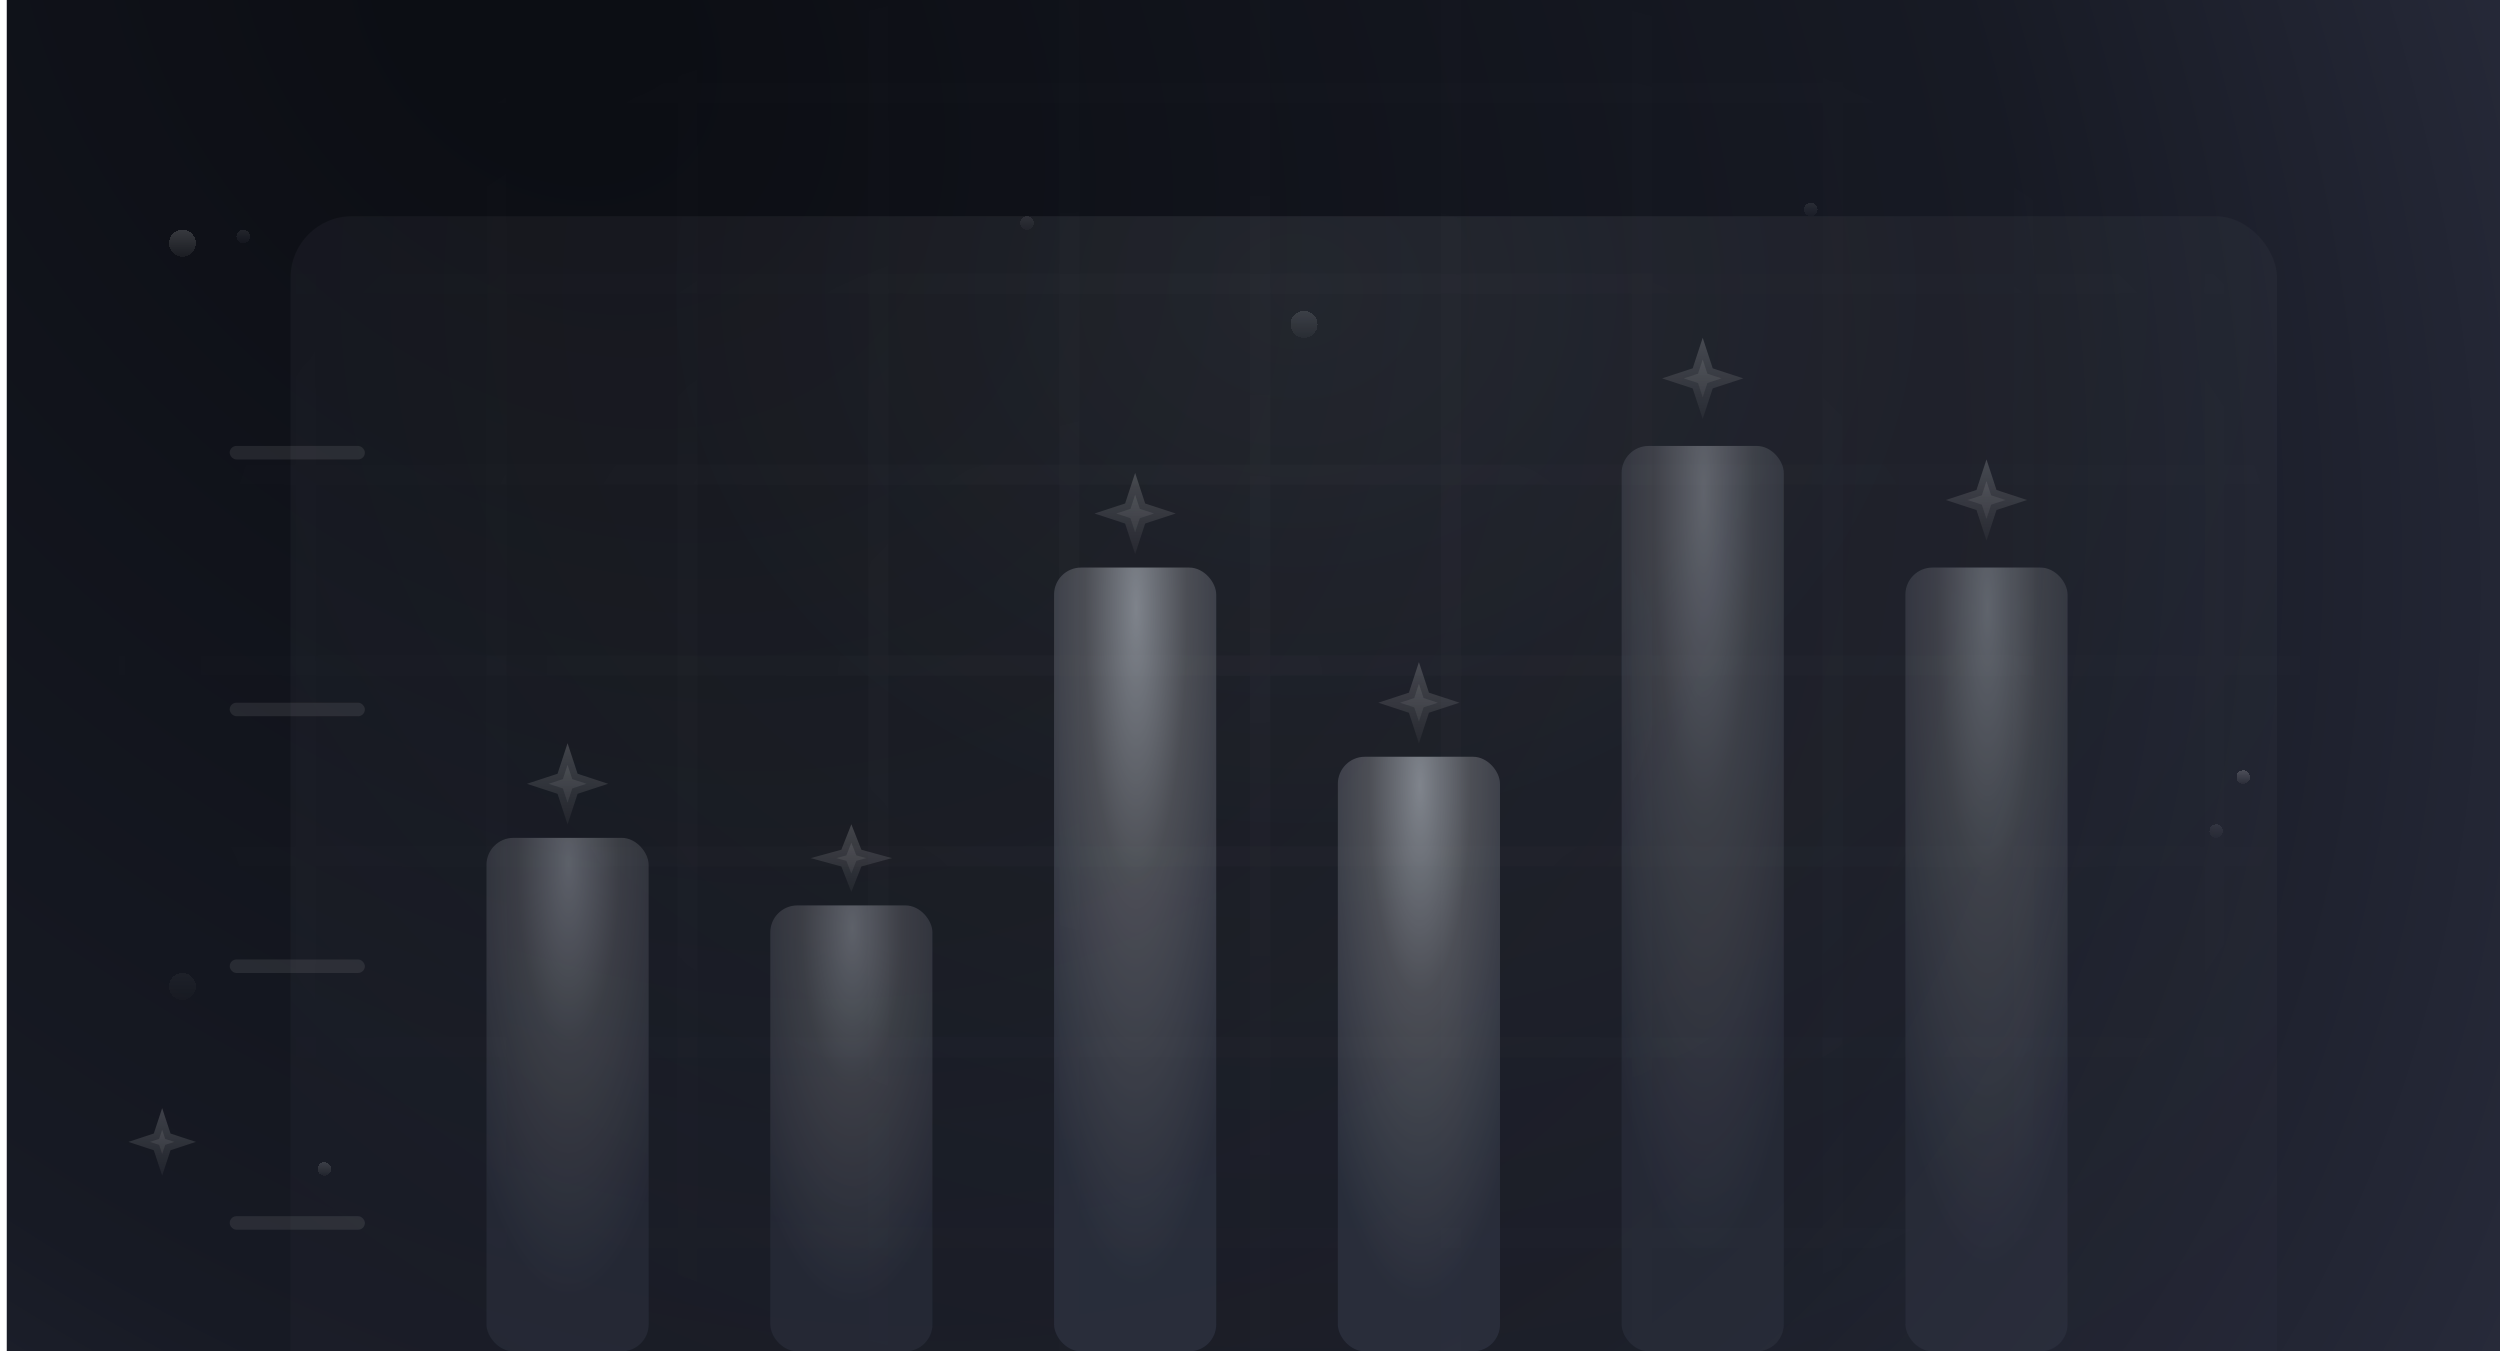 <svg width="185" height="100" viewBox="0 0 185 100" fill="none" xmlns="http://www.w3.org/2000/svg">
<g clip-path="url(#clip0_3601_17682)">
<rect x="0.5" width="184.5" height="100" fill="url(#paint0_radial_3601_17682)"/>
<g opacity="0.4" filter="url(#filter0_d_3601_17682)">
<circle cx="13.5" cy="16" r="1" fill="url(#paint1_linear_3601_17682)" fill-opacity="0.5" shape-rendering="crispEdges"/>
</g>
<g opacity="0.1" filter="url(#filter1_d_3601_17682)">
<circle cx="13.5" cy="71" r="1" fill="url(#paint2_linear_3601_17682)" fill-opacity="0.5" shape-rendering="crispEdges"/>
</g>
<g opacity="0.4" filter="url(#filter2_d_3601_17682)">
<circle cx="24" cy="84.5" r="0.5" fill="url(#paint3_linear_3601_17682)" fill-opacity="0.5" shape-rendering="crispEdges"/>
</g>
<g opacity="0.2" filter="url(#filter3_d_3601_17682)">
<circle cx="18" cy="15.5" r="0.5" fill="url(#paint4_linear_3601_17682)" fill-opacity="0.5" shape-rendering="crispEdges"/>
</g>
<g opacity="0.2" filter="url(#filter4_d_3601_17682)">
<circle cx="76" cy="14.5" r="0.5" fill="url(#paint5_linear_3601_17682)" fill-opacity="0.5" shape-rendering="crispEdges"/>
</g>
<g opacity="0.3" filter="url(#filter5_d_3601_17682)">
<circle cx="96.5" cy="22" r="1" fill="url(#paint6_linear_3601_17682)" fill-opacity="0.5" shape-rendering="crispEdges"/>
</g>
<g opacity="0.2" filter="url(#filter6_d_3601_17682)">
<circle cx="134" cy="13.5" r="0.5" fill="url(#paint7_linear_3601_17682)" fill-opacity="0.5" shape-rendering="crispEdges"/>
</g>
<g opacity="0.2" filter="url(#filter7_d_3601_17682)">
<circle cx="164" cy="59.5" r="0.5" fill="url(#paint8_linear_3601_17682)" fill-opacity="0.5" shape-rendering="crispEdges"/>
</g>
<g opacity="0.5" filter="url(#filter8_d_3601_17682)">
<circle cx="166" cy="55.5" r="0.5" fill="url(#paint9_linear_3601_17682)" fill-opacity="0.5" shape-rendering="crispEdges"/>
</g>
<path opacity="0.21" d="M12 83.6L12.144 84.037L12.223 84.277L12.463 84.356L12.9 84.5L12.463 84.644L12.223 84.723L12.144 84.963L12 85.4L11.856 84.963L11.777 84.723L11.537 84.644L11.1 84.5L11.537 84.356L11.777 84.277L11.856 84.037L12 83.6Z" fill="url(#paint10_linear_3601_17682)" stroke="url(#paint11_linear_3601_17682)"/>
<g opacity="0.15">
<mask id="mask0_3601_17682" style="mask-type:alpha" maskUnits="userSpaceOnUse" x="-21" y="-63" width="227" height="226">
<rect x="-20.5" y="-63" width="226" height="226" fill="url(#paint12_radial_3601_17682)"/>
</mask>
<g mask="url(#mask0_3601_17682)">
<line x1="8.5" y1="-63" x2="8.5" y2="163" stroke="white" stroke-opacity="0.1" stroke-width="1.5"/>
<line x1="22.625" y1="-63" x2="22.625" y2="163" stroke="white" stroke-opacity="0.1" stroke-width="1.5"/>
<line x1="36.75" y1="-63" x2="36.75" y2="163" stroke="white" stroke-opacity="0.1" stroke-width="1.5"/>
<line x1="50.875" y1="-63" x2="50.875" y2="163" stroke="white" stroke-opacity="0.1" stroke-width="1.5"/>
<line x1="65" y1="-63" x2="65" y2="163" stroke="white" stroke-opacity="0.1" stroke-width="1.5"/>
<line x1="79.125" y1="-63" x2="79.125" y2="163" stroke="white" stroke-opacity="0.1" stroke-width="1.5"/>
<line x1="93.25" y1="-63" x2="93.25" y2="163" stroke="white" stroke-opacity="0.1" stroke-width="1.5"/>
<line x1="107.375" y1="-63" x2="107.375" y2="163" stroke="white" stroke-opacity="0.1" stroke-width="1.5"/>
<line x1="121.5" y1="-63" x2="121.5" y2="163" stroke="white" stroke-opacity="0.1" stroke-width="1.5"/>
<line x1="135.625" y1="-63" x2="135.625" y2="163" stroke="white" stroke-opacity="0.1" stroke-width="1.5"/>
<line x1="149.75" y1="-63" x2="149.75" y2="163" stroke="white" stroke-opacity="0.1" stroke-width="1.5"/>
<line x1="163.875" y1="-63" x2="163.875" y2="163" stroke="white" stroke-opacity="0.1" stroke-width="1.5"/>
<line x1="178" y1="-63" x2="178" y2="163" stroke="white" stroke-opacity="0.1" stroke-width="1.5"/>
<line x1="-20.5" y1="91.625" x2="205.5" y2="91.625" stroke="white" stroke-opacity="0.1" stroke-width="1.5"/>
<line x1="-20.5" y1="77.5" x2="205.5" y2="77.5" stroke="white" stroke-opacity="0.1" stroke-width="1.5"/>
<line x1="-20.5" y1="63.375" x2="205.5" y2="63.375" stroke="white" stroke-opacity="0.1" stroke-width="1.5"/>
<line x1="-20.5" y1="49.25" x2="205.5" y2="49.25" stroke="white" stroke-opacity="0.1" stroke-width="1.5"/>
<line x1="-20.5" y1="35.125" x2="205.5" y2="35.125" stroke="white" stroke-opacity="0.1" stroke-width="1.5"/>
<line x1="-20.5" y1="21" x2="205.5" y2="21" stroke="white" stroke-opacity="0.1" stroke-width="1.5"/>
<line x1="-20.5" y1="6.875" x2="205.5" y2="6.875" stroke="white" stroke-opacity="0.1" stroke-width="1.5"/>
</g>
</g>
<g opacity="0.7">
<g opacity="0.3" filter="url(#filter9_b_3601_17682)">
<rect x="21.5" y="16" width="147" height="114" rx="4.545" fill="url(#paint13_radial_3601_17682)" fill-opacity="0.5"/>
</g>
<g filter="url(#filter10_b_3601_17682)">
<rect x="36" y="62" width="12" height="38" rx="2" fill="url(#paint14_radial_3601_17682)" fill-opacity="0.6"/>
</g>
<g filter="url(#filter11_b_3601_17682)">
<rect x="57" y="67" width="12" height="33" rx="2" fill="url(#paint15_radial_3601_17682)" fill-opacity="0.6"/>
</g>
<g filter="url(#filter12_b_3601_17682)">
<rect x="78" y="42" width="12" height="58" rx="2" fill="url(#paint16_radial_3601_17682)" fill-opacity="0.9"/>
</g>
<g filter="url(#filter13_b_3601_17682)">
<rect x="99" y="56" width="12" height="44" rx="2" fill="url(#paint17_radial_3601_17682)" fill-opacity="0.9"/>
</g>
<g filter="url(#filter14_b_3601_17682)">
<rect x="120" y="33" width="12" height="67" rx="2" fill="url(#paint18_radial_3601_17682)" fill-opacity="0.6"/>
</g>
<g filter="url(#filter15_b_3601_17682)">
<rect x="141" y="42" width="12" height="58" rx="2" fill="url(#paint19_radial_3601_17682)" fill-opacity="0.6"/>
</g>
<rect opacity="0.15" x="17" y="33" width="10" height="1" rx="0.5" fill="#D9D9D9"/>
<rect opacity="0.15" x="17" y="52" width="10" height="1" rx="0.5" fill="#D9D9D9"/>
<rect opacity="0.15" x="17" y="71" width="10" height="1" rx="0.5" fill="#D9D9D9"/>
<rect opacity="0.15" x="17" y="90" width="10" height="1" rx="0.5" fill="#D9D9D9"/>
</g>
<path opacity="0.21" d="M42 56.6L42.267 57.414L42.346 57.654L42.586 57.733L43.4 58L42.586 58.267L42.346 58.346L42.267 58.586L42 59.4L41.733 58.586L41.654 58.346L41.414 58.267L40.6 58L41.414 57.733L41.654 57.654L41.733 57.414L42 56.6Z" fill="url(#paint20_linear_3601_17682)" stroke="url(#paint21_linear_3601_17682)"/>
<path opacity="0.21" d="M63 62.362L63.277 63.065L63.369 63.297L63.61 63.364L64.108 63.5L63.61 63.636L63.369 63.703L63.277 63.935L63 64.638L62.723 63.935L62.631 63.703L62.39 63.636L61.892 63.5L62.39 63.364L62.631 63.297L62.723 63.065L63 62.362Z" fill="url(#paint22_linear_3601_17682)" stroke="url(#paint23_linear_3601_17682)"/>
<path opacity="0.21" d="M84 36.6L84.267 37.414L84.346 37.654L84.586 37.733L85.4 38L84.586 38.267L84.346 38.346L84.267 38.586L84 39.4L83.733 38.586L83.654 38.346L83.414 38.267L82.6 38L83.414 37.733L83.654 37.654L83.733 37.414L84 36.6Z" fill="url(#paint24_linear_3601_17682)" stroke="url(#paint25_linear_3601_17682)"/>
<path opacity="0.21" d="M105 50.6L105.267 51.414L105.346 51.654L105.586 51.733L106.4 52L105.586 52.267L105.346 52.346L105.267 52.586L105 53.4L104.733 52.586L104.654 52.346L104.414 52.267L103.6 52L104.414 51.733L104.654 51.654L104.733 51.414L105 50.6Z" fill="url(#paint26_linear_3601_17682)" stroke="url(#paint27_linear_3601_17682)"/>
<path opacity="0.21" d="M126 26.6L126.267 27.414L126.346 27.654L126.586 27.733L127.4 28L126.586 28.267L126.346 28.346L126.267 28.586L126 29.4L125.733 28.586L125.654 28.346L125.414 28.267L124.6 28L125.414 27.733L125.654 27.654L125.733 27.414L126 26.6Z" fill="url(#paint28_linear_3601_17682)" stroke="url(#paint29_linear_3601_17682)"/>
<path opacity="0.21" d="M147 35.6L147.267 36.414L147.346 36.654L147.586 36.733L148.4 37L147.586 37.267L147.346 37.346L147.267 37.586L147 38.4L146.733 37.586L146.654 37.346L146.414 37.267L145.6 37L146.414 36.733L146.654 36.654L146.733 36.414L147 35.6Z" fill="url(#paint30_linear_3601_17682)" stroke="url(#paint31_linear_3601_17682)"/>
</g>
<defs>
<filter id="filter0_d_3601_17682" x="8.5" y="13" width="10" height="10" filterUnits="userSpaceOnUse" color-interpolation-filters="sRGB">
<feFlood flood-opacity="0" result="BackgroundImageFix"/>
<feColorMatrix in="SourceAlpha" type="matrix" values="0 0 0 0 0 0 0 0 0 0 0 0 0 0 0 0 0 0 127 0" result="hardAlpha"/>
<feOffset dy="2"/>
<feGaussianBlur stdDeviation="2"/>
<feComposite in2="hardAlpha" operator="out"/>
<feColorMatrix type="matrix" values="0 0 0 0 0 0 0 0 0 0 0 0 0 0 0 0 0 0 0.1 0"/>
<feBlend mode="normal" in2="BackgroundImageFix" result="effect1_dropShadow_3601_17682"/>
<feBlend mode="normal" in="SourceGraphic" in2="effect1_dropShadow_3601_17682" result="shape"/>
</filter>
<filter id="filter1_d_3601_17682" x="8.5" y="68" width="10" height="10" filterUnits="userSpaceOnUse" color-interpolation-filters="sRGB">
<feFlood flood-opacity="0" result="BackgroundImageFix"/>
<feColorMatrix in="SourceAlpha" type="matrix" values="0 0 0 0 0 0 0 0 0 0 0 0 0 0 0 0 0 0 127 0" result="hardAlpha"/>
<feOffset dy="2"/>
<feGaussianBlur stdDeviation="2"/>
<feComposite in2="hardAlpha" operator="out"/>
<feColorMatrix type="matrix" values="0 0 0 0 0 0 0 0 0 0 0 0 0 0 0 0 0 0 0.1 0"/>
<feBlend mode="normal" in2="BackgroundImageFix" result="effect1_dropShadow_3601_17682"/>
<feBlend mode="normal" in="SourceGraphic" in2="effect1_dropShadow_3601_17682" result="shape"/>
</filter>
<filter id="filter2_d_3601_17682" x="19.5" y="82" width="9" height="9" filterUnits="userSpaceOnUse" color-interpolation-filters="sRGB">
<feFlood flood-opacity="0" result="BackgroundImageFix"/>
<feColorMatrix in="SourceAlpha" type="matrix" values="0 0 0 0 0 0 0 0 0 0 0 0 0 0 0 0 0 0 127 0" result="hardAlpha"/>
<feOffset dy="2"/>
<feGaussianBlur stdDeviation="2"/>
<feComposite in2="hardAlpha" operator="out"/>
<feColorMatrix type="matrix" values="0 0 0 0 0 0 0 0 0 0 0 0 0 0 0 0 0 0 0.1 0"/>
<feBlend mode="normal" in2="BackgroundImageFix" result="effect1_dropShadow_3601_17682"/>
<feBlend mode="normal" in="SourceGraphic" in2="effect1_dropShadow_3601_17682" result="shape"/>
</filter>
<filter id="filter3_d_3601_17682" x="13.5" y="13" width="9" height="9" filterUnits="userSpaceOnUse" color-interpolation-filters="sRGB">
<feFlood flood-opacity="0" result="BackgroundImageFix"/>
<feColorMatrix in="SourceAlpha" type="matrix" values="0 0 0 0 0 0 0 0 0 0 0 0 0 0 0 0 0 0 127 0" result="hardAlpha"/>
<feOffset dy="2"/>
<feGaussianBlur stdDeviation="2"/>
<feComposite in2="hardAlpha" operator="out"/>
<feColorMatrix type="matrix" values="0 0 0 0 0 0 0 0 0 0 0 0 0 0 0 0 0 0 0.1 0"/>
<feBlend mode="normal" in2="BackgroundImageFix" result="effect1_dropShadow_3601_17682"/>
<feBlend mode="normal" in="SourceGraphic" in2="effect1_dropShadow_3601_17682" result="shape"/>
</filter>
<filter id="filter4_d_3601_17682" x="71.5" y="12" width="9" height="9" filterUnits="userSpaceOnUse" color-interpolation-filters="sRGB">
<feFlood flood-opacity="0" result="BackgroundImageFix"/>
<feColorMatrix in="SourceAlpha" type="matrix" values="0 0 0 0 0 0 0 0 0 0 0 0 0 0 0 0 0 0 127 0" result="hardAlpha"/>
<feOffset dy="2"/>
<feGaussianBlur stdDeviation="2"/>
<feComposite in2="hardAlpha" operator="out"/>
<feColorMatrix type="matrix" values="0 0 0 0 0 0 0 0 0 0 0 0 0 0 0 0 0 0 0.1 0"/>
<feBlend mode="normal" in2="BackgroundImageFix" result="effect1_dropShadow_3601_17682"/>
<feBlend mode="normal" in="SourceGraphic" in2="effect1_dropShadow_3601_17682" result="shape"/>
</filter>
<filter id="filter5_d_3601_17682" x="91.5" y="19" width="10" height="10" filterUnits="userSpaceOnUse" color-interpolation-filters="sRGB">
<feFlood flood-opacity="0" result="BackgroundImageFix"/>
<feColorMatrix in="SourceAlpha" type="matrix" values="0 0 0 0 0 0 0 0 0 0 0 0 0 0 0 0 0 0 127 0" result="hardAlpha"/>
<feOffset dy="2"/>
<feGaussianBlur stdDeviation="2"/>
<feComposite in2="hardAlpha" operator="out"/>
<feColorMatrix type="matrix" values="0 0 0 0 0 0 0 0 0 0 0 0 0 0 0 0 0 0 0.1 0"/>
<feBlend mode="normal" in2="BackgroundImageFix" result="effect1_dropShadow_3601_17682"/>
<feBlend mode="normal" in="SourceGraphic" in2="effect1_dropShadow_3601_17682" result="shape"/>
</filter>
<filter id="filter6_d_3601_17682" x="129.5" y="11" width="9" height="9" filterUnits="userSpaceOnUse" color-interpolation-filters="sRGB">
<feFlood flood-opacity="0" result="BackgroundImageFix"/>
<feColorMatrix in="SourceAlpha" type="matrix" values="0 0 0 0 0 0 0 0 0 0 0 0 0 0 0 0 0 0 127 0" result="hardAlpha"/>
<feOffset dy="2"/>
<feGaussianBlur stdDeviation="2"/>
<feComposite in2="hardAlpha" operator="out"/>
<feColorMatrix type="matrix" values="0 0 0 0 0 0 0 0 0 0 0 0 0 0 0 0 0 0 0.1 0"/>
<feBlend mode="normal" in2="BackgroundImageFix" result="effect1_dropShadow_3601_17682"/>
<feBlend mode="normal" in="SourceGraphic" in2="effect1_dropShadow_3601_17682" result="shape"/>
</filter>
<filter id="filter7_d_3601_17682" x="159.5" y="57" width="9" height="9" filterUnits="userSpaceOnUse" color-interpolation-filters="sRGB">
<feFlood flood-opacity="0" result="BackgroundImageFix"/>
<feColorMatrix in="SourceAlpha" type="matrix" values="0 0 0 0 0 0 0 0 0 0 0 0 0 0 0 0 0 0 127 0" result="hardAlpha"/>
<feOffset dy="2"/>
<feGaussianBlur stdDeviation="2"/>
<feComposite in2="hardAlpha" operator="out"/>
<feColorMatrix type="matrix" values="0 0 0 0 0 0 0 0 0 0 0 0 0 0 0 0 0 0 0.1 0"/>
<feBlend mode="normal" in2="BackgroundImageFix" result="effect1_dropShadow_3601_17682"/>
<feBlend mode="normal" in="SourceGraphic" in2="effect1_dropShadow_3601_17682" result="shape"/>
</filter>
<filter id="filter8_d_3601_17682" x="161.5" y="53" width="9" height="9" filterUnits="userSpaceOnUse" color-interpolation-filters="sRGB">
<feFlood flood-opacity="0" result="BackgroundImageFix"/>
<feColorMatrix in="SourceAlpha" type="matrix" values="0 0 0 0 0 0 0 0 0 0 0 0 0 0 0 0 0 0 127 0" result="hardAlpha"/>
<feOffset dy="2"/>
<feGaussianBlur stdDeviation="2"/>
<feComposite in2="hardAlpha" operator="out"/>
<feColorMatrix type="matrix" values="0 0 0 0 0 0 0 0 0 0 0 0 0 0 0 0 0 0 0.1 0"/>
<feBlend mode="normal" in2="BackgroundImageFix" result="effect1_dropShadow_3601_17682"/>
<feBlend mode="normal" in="SourceGraphic" in2="effect1_dropShadow_3601_17682" result="shape"/>
</filter>
<filter id="filter9_b_3601_17682" x="11.5" y="6" width="167" height="134" filterUnits="userSpaceOnUse" color-interpolation-filters="sRGB">
<feFlood flood-opacity="0" result="BackgroundImageFix"/>
<feGaussianBlur in="BackgroundImageFix" stdDeviation="5"/>
<feComposite in2="SourceAlpha" operator="in" result="effect1_backgroundBlur_3601_17682"/>
<feBlend mode="normal" in="SourceGraphic" in2="effect1_backgroundBlur_3601_17682" result="shape"/>
</filter>
<filter id="filter10_b_3601_17682" x="26" y="52" width="32" height="58" filterUnits="userSpaceOnUse" color-interpolation-filters="sRGB">
<feFlood flood-opacity="0" result="BackgroundImageFix"/>
<feGaussianBlur in="BackgroundImageFix" stdDeviation="5"/>
<feComposite in2="SourceAlpha" operator="in" result="effect1_backgroundBlur_3601_17682"/>
<feBlend mode="normal" in="SourceGraphic" in2="effect1_backgroundBlur_3601_17682" result="shape"/>
</filter>
<filter id="filter11_b_3601_17682" x="47" y="57" width="32" height="53" filterUnits="userSpaceOnUse" color-interpolation-filters="sRGB">
<feFlood flood-opacity="0" result="BackgroundImageFix"/>
<feGaussianBlur in="BackgroundImageFix" stdDeviation="5"/>
<feComposite in2="SourceAlpha" operator="in" result="effect1_backgroundBlur_3601_17682"/>
<feBlend mode="normal" in="SourceGraphic" in2="effect1_backgroundBlur_3601_17682" result="shape"/>
</filter>
<filter id="filter12_b_3601_17682" x="68" y="32" width="32" height="78" filterUnits="userSpaceOnUse" color-interpolation-filters="sRGB">
<feFlood flood-opacity="0" result="BackgroundImageFix"/>
<feGaussianBlur in="BackgroundImageFix" stdDeviation="5"/>
<feComposite in2="SourceAlpha" operator="in" result="effect1_backgroundBlur_3601_17682"/>
<feBlend mode="normal" in="SourceGraphic" in2="effect1_backgroundBlur_3601_17682" result="shape"/>
</filter>
<filter id="filter13_b_3601_17682" x="89" y="46" width="32" height="64" filterUnits="userSpaceOnUse" color-interpolation-filters="sRGB">
<feFlood flood-opacity="0" result="BackgroundImageFix"/>
<feGaussianBlur in="BackgroundImageFix" stdDeviation="5"/>
<feComposite in2="SourceAlpha" operator="in" result="effect1_backgroundBlur_3601_17682"/>
<feBlend mode="normal" in="SourceGraphic" in2="effect1_backgroundBlur_3601_17682" result="shape"/>
</filter>
<filter id="filter14_b_3601_17682" x="110" y="23" width="32" height="87" filterUnits="userSpaceOnUse" color-interpolation-filters="sRGB">
<feFlood flood-opacity="0" result="BackgroundImageFix"/>
<feGaussianBlur in="BackgroundImageFix" stdDeviation="5"/>
<feComposite in2="SourceAlpha" operator="in" result="effect1_backgroundBlur_3601_17682"/>
<feBlend mode="normal" in="SourceGraphic" in2="effect1_backgroundBlur_3601_17682" result="shape"/>
</filter>
<filter id="filter15_b_3601_17682" x="131" y="32" width="32" height="78" filterUnits="userSpaceOnUse" color-interpolation-filters="sRGB">
<feFlood flood-opacity="0" result="BackgroundImageFix"/>
<feGaussianBlur in="BackgroundImageFix" stdDeviation="5"/>
<feComposite in2="SourceAlpha" operator="in" result="effect1_backgroundBlur_3601_17682"/>
<feBlend mode="normal" in="SourceGraphic" in2="effect1_backgroundBlur_3601_17682" result="shape"/>
</filter>
<radialGradient id="paint0_radial_3601_17682" cx="0" cy="0" r="1" gradientUnits="userSpaceOnUse" gradientTransform="translate(40) rotate(45.995) scale(203.677 148.67)">
<stop offset="0.052" stop-color="#0C0E14"/>
<stop offset="0.623" stop-color="#171A24"/>
<stop offset="1" stop-color="#2E3143"/>
</radialGradient>
<linearGradient id="paint1_linear_3601_17682" x1="13.504" y1="14.446" x2="13.504" y2="17.589" gradientUnits="userSpaceOnUse">
<stop stop-color="white"/>
<stop offset="0.857" stop-color="#3F4046"/>
</linearGradient>
<linearGradient id="paint2_linear_3601_17682" x1="13.504" y1="69.446" x2="13.504" y2="72.589" gradientUnits="userSpaceOnUse">
<stop stop-color="white"/>
<stop offset="0.857" stop-color="#3F4046"/>
</linearGradient>
<linearGradient id="paint3_linear_3601_17682" x1="24.002" y1="83.723" x2="24.002" y2="85.295" gradientUnits="userSpaceOnUse">
<stop stop-color="white"/>
<stop offset="0.857" stop-color="#3F4046"/>
</linearGradient>
<linearGradient id="paint4_linear_3601_17682" x1="18.002" y1="14.723" x2="18.002" y2="16.295" gradientUnits="userSpaceOnUse">
<stop stop-color="white"/>
<stop offset="0.857" stop-color="#3F4046"/>
</linearGradient>
<linearGradient id="paint5_linear_3601_17682" x1="76.002" y1="13.723" x2="76.002" y2="15.295" gradientUnits="userSpaceOnUse">
<stop stop-color="white"/>
<stop offset="0.857" stop-color="#3F4046"/>
</linearGradient>
<linearGradient id="paint6_linear_3601_17682" x1="96.504" y1="20.446" x2="96.504" y2="23.589" gradientUnits="userSpaceOnUse">
<stop stop-color="white"/>
<stop offset="0.857" stop-color="#3F4046"/>
</linearGradient>
<linearGradient id="paint7_linear_3601_17682" x1="134.002" y1="12.723" x2="134.002" y2="14.295" gradientUnits="userSpaceOnUse">
<stop stop-color="white"/>
<stop offset="0.857" stop-color="#3F4046"/>
</linearGradient>
<linearGradient id="paint8_linear_3601_17682" x1="164.002" y1="58.723" x2="164.002" y2="60.295" gradientUnits="userSpaceOnUse">
<stop stop-color="white"/>
<stop offset="0.857" stop-color="#3F4046"/>
</linearGradient>
<linearGradient id="paint9_linear_3601_17682" x1="166.002" y1="54.723" x2="166.002" y2="56.295" gradientUnits="userSpaceOnUse">
<stop stop-color="white"/>
<stop offset="0.857" stop-color="#3F4046"/>
</linearGradient>
<linearGradient id="paint10_linear_3601_17682" x1="12.009" y1="80.616" x2="12.009" y2="88.473" gradientUnits="userSpaceOnUse">
<stop stop-color="#ACADAF"/>
<stop offset="1" stop-color="#3F4046"/>
</linearGradient>
<linearGradient id="paint11_linear_3601_17682" x1="12.009" y1="80.616" x2="12.009" y2="88.473" gradientUnits="userSpaceOnUse">
<stop stop-color="white"/>
<stop offset="0.857" stop-color="#3F4046"/>
</linearGradient>
<radialGradient id="paint12_radial_3601_17682" cx="0" cy="0" r="1" gradientUnits="userSpaceOnUse" gradientTransform="translate(92.5 50) rotate(90) scale(113 166.236)">
<stop stop-color="#D9D9D9"/>
<stop offset="0.544" stop-color="#D9D9D9" stop-opacity="0"/>
</radialGradient>
<radialGradient id="paint13_radial_3601_17682" cx="0" cy="0" r="1" gradientUnits="userSpaceOnUse" gradientTransform="translate(95.882 21.7) rotate(90) scale(98.61 114.244)">
<stop stop-color="#BCC2CA"/>
<stop offset="0.402" stop-color="#6C6E74"/>
<stop offset="1" stop-color="#333848"/>
</radialGradient>
<radialGradient id="paint14_radial_3601_17682" cx="0" cy="0" r="1" gradientUnits="userSpaceOnUse" gradientTransform="translate(42.072 63.9) rotate(90) scale(32.87 9.326)">
<stop stop-color="#BCC2CA"/>
<stop offset="0.402" stop-color="#6C6E74"/>
<stop offset="1" stop-color="#333848"/>
</radialGradient>
<radialGradient id="paint15_radial_3601_17682" cx="0" cy="0" r="1" gradientUnits="userSpaceOnUse" gradientTransform="translate(63.072 68.65) rotate(90) scale(28.545 9.326)">
<stop stop-color="#BCC2CA"/>
<stop offset="0.402" stop-color="#6C6E74"/>
<stop offset="1" stop-color="#333848"/>
</radialGradient>
<radialGradient id="paint16_radial_3601_17682" cx="0" cy="0" r="1" gradientUnits="userSpaceOnUse" gradientTransform="translate(84.072 44.9) rotate(90) scale(50.17 9.326)">
<stop stop-color="#BCC2CA"/>
<stop offset="0.402" stop-color="#6C6E74"/>
<stop offset="1" stop-color="#333848"/>
</radialGradient>
<radialGradient id="paint17_radial_3601_17682" cx="0" cy="0" r="1" gradientUnits="userSpaceOnUse" gradientTransform="translate(105.072 58.2) rotate(90) scale(38.06 9.326)">
<stop stop-color="#BCC2CA"/>
<stop offset="0.402" stop-color="#6C6E74"/>
<stop offset="1" stop-color="#333848"/>
</radialGradient>
<radialGradient id="paint18_radial_3601_17682" cx="0" cy="0" r="1" gradientUnits="userSpaceOnUse" gradientTransform="translate(126.072 36.35) rotate(90) scale(57.955 9.326)">
<stop stop-color="#BCC2CA"/>
<stop offset="0.402" stop-color="#6C6E74"/>
<stop offset="1" stop-color="#333848"/>
</radialGradient>
<radialGradient id="paint19_radial_3601_17682" cx="0" cy="0" r="1" gradientUnits="userSpaceOnUse" gradientTransform="translate(147.072 44.9) rotate(90) scale(50.17 9.326)">
<stop stop-color="#BCC2CA"/>
<stop offset="0.402" stop-color="#6C6E74"/>
<stop offset="1" stop-color="#333848"/>
</radialGradient>
<linearGradient id="paint20_linear_3601_17682" x1="42.011" y1="53.339" x2="42.011" y2="62.768" gradientUnits="userSpaceOnUse">
<stop stop-color="#ACADAF"/>
<stop offset="1" stop-color="#3F4046"/>
</linearGradient>
<linearGradient id="paint21_linear_3601_17682" x1="42.011" y1="53.339" x2="42.011" y2="62.768" gradientUnits="userSpaceOnUse">
<stop stop-color="white"/>
<stop offset="0.857" stop-color="#3F4046"/>
</linearGradient>
<linearGradient id="paint22_linear_3601_17682" x1="63.011" y1="59.616" x2="63.011" y2="67.473" gradientUnits="userSpaceOnUse">
<stop stop-color="#ACADAF"/>
<stop offset="1" stop-color="#3F4046"/>
</linearGradient>
<linearGradient id="paint23_linear_3601_17682" x1="63.011" y1="59.616" x2="63.011" y2="67.473" gradientUnits="userSpaceOnUse">
<stop stop-color="white"/>
<stop offset="0.857" stop-color="#3F4046"/>
</linearGradient>
<linearGradient id="paint24_linear_3601_17682" x1="84.011" y1="33.339" x2="84.011" y2="42.768" gradientUnits="userSpaceOnUse">
<stop stop-color="#ACADAF"/>
<stop offset="1" stop-color="#3F4046"/>
</linearGradient>
<linearGradient id="paint25_linear_3601_17682" x1="84.011" y1="33.339" x2="84.011" y2="42.768" gradientUnits="userSpaceOnUse">
<stop stop-color="white"/>
<stop offset="0.857" stop-color="#3F4046"/>
</linearGradient>
<linearGradient id="paint26_linear_3601_17682" x1="105.011" y1="47.339" x2="105.011" y2="56.768" gradientUnits="userSpaceOnUse">
<stop stop-color="#ACADAF"/>
<stop offset="1" stop-color="#3F4046"/>
</linearGradient>
<linearGradient id="paint27_linear_3601_17682" x1="105.011" y1="47.339" x2="105.011" y2="56.768" gradientUnits="userSpaceOnUse">
<stop stop-color="white"/>
<stop offset="0.857" stop-color="#3F4046"/>
</linearGradient>
<linearGradient id="paint28_linear_3601_17682" x1="126.011" y1="23.339" x2="126.011" y2="32.768" gradientUnits="userSpaceOnUse">
<stop stop-color="#ACADAF"/>
<stop offset="1" stop-color="#3F4046"/>
</linearGradient>
<linearGradient id="paint29_linear_3601_17682" x1="126.011" y1="23.339" x2="126.011" y2="32.768" gradientUnits="userSpaceOnUse">
<stop stop-color="white"/>
<stop offset="0.857" stop-color="#3F4046"/>
</linearGradient>
<linearGradient id="paint30_linear_3601_17682" x1="147.011" y1="32.339" x2="147.011" y2="41.768" gradientUnits="userSpaceOnUse">
<stop stop-color="#ACADAF"/>
<stop offset="1" stop-color="#3F4046"/>
</linearGradient>
<linearGradient id="paint31_linear_3601_17682" x1="147.011" y1="32.339" x2="147.011" y2="41.768" gradientUnits="userSpaceOnUse">
<stop stop-color="white"/>
<stop offset="0.857" stop-color="#3F4046"/>
</linearGradient>
<clipPath id="clip0_3601_17682">
<rect width="184.5" height="100" fill="white" transform="translate(0.5)"/>
</clipPath>
</defs>
</svg>

